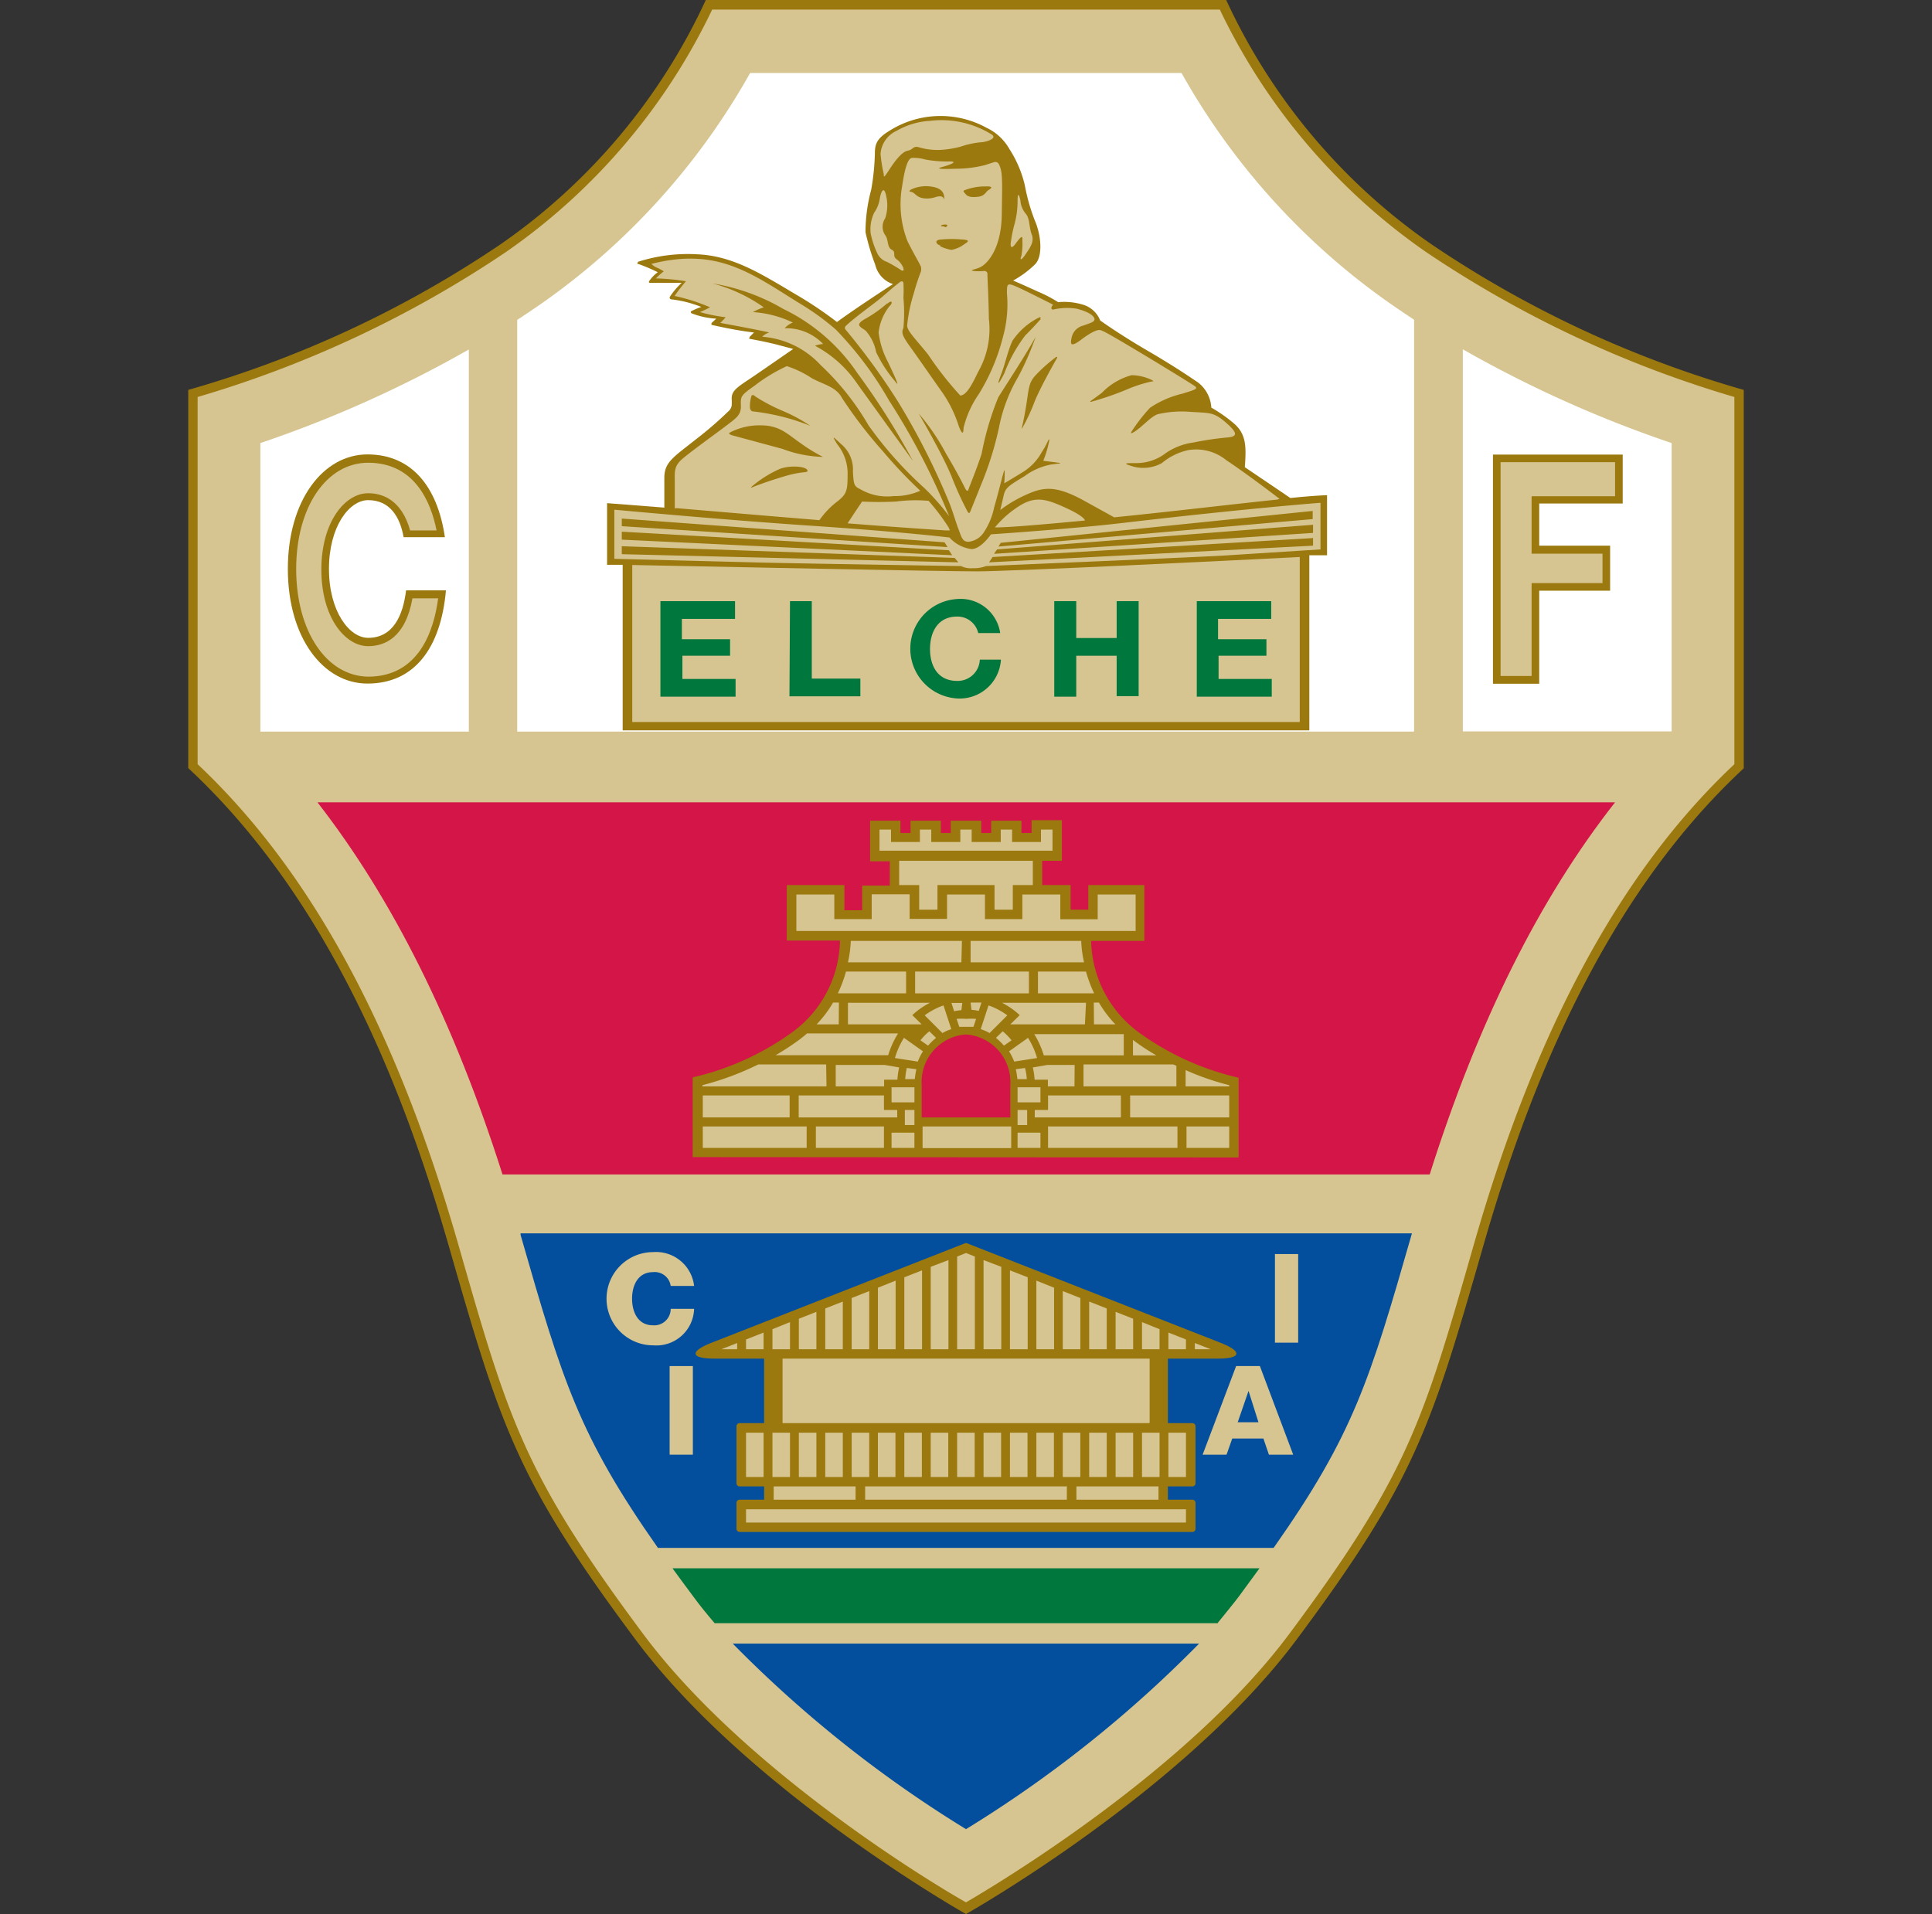 <svg id="Layer_1" data-name="Layer 1" xmlns="http://www.w3.org/2000/svg" viewBox="0 0 109 108"><rect x="0" y="0" width="109" height="108" fill="#333333" stroke="none"/><defs><style>.cls-1{fill:#9b790e;}.cls-2{fill:#d7c591;}.cls-3{fill:#fff;}.cls-4{fill:#034f9e;}.cls-5{fill:#d31547;}.cls-6{fill:#00773c;}</style></defs><path class="cls-1" d="M35.83,92.48c-6.65-8.93-7.57-11.93-10.5-22.14-2.48-8.63-6.64-19.49-14.71-27V22a61.46,61.46,0,0,0,17.64-8.23A34.17,34.17,0,0,0,39.82,0H69.18A34.17,34.17,0,0,0,80.74,13.77,61.46,61.46,0,0,0,98.38,22V43.35c-8.07,7.5-12.23,18.36-14.71,27-2.93,10.21-3.85,13.21-10.5,22.14C66.77,101.09,54.5,108,54.5,108S42.23,101.09,35.83,92.48Z"/><path class="cls-2" d="M68.82.54A35,35,0,0,0,80.44,14.21,62.6,62.6,0,0,0,97.85,22.4V43.12c-6.38,6-11.19,14.87-14.69,27.07-2.86,10-3.72,13-10.42,22C67,99.9,56.28,106.3,54.5,107.34c-1.78-1-12.49-7.44-18.24-15.18h0c-6.7-9-7.56-12-10.42-22C22.34,58,17.53,49.13,11.15,43.12V22.4a62.6,62.6,0,0,0,17.41-8.19A35,35,0,0,0,40.18.54Z"/><path class="cls-3" d="M79.81,41.28H29.18V18.05h0q.69-.45,1.38-.93a39.39,39.39,0,0,0,11.76-13H66.66a39.39,39.39,0,0,0,11.76,13c.45.31.9.62,1.36.92l0,0V41.28Z"/><path class="cls-1" d="M37.48,28.65c0-.26,0-1,0-1.67,0-.9.47-1.15,1.82-2.22a20.43,20.43,0,0,0,1.76-1.52.59.59,0,0,0,.22-.35,3.66,3.66,0,0,0,0-.41c0-.52.45-.7,1.56-1.47l1.91-1.32-.86-.23c-.53-.14-1.3-.29-1.59-.34-.07,0,0-.08,0-.12l.24-.24c-1-.11-2.12-.37-2.4-.43,0,0,0-.07,0-.1l.27-.25A4.41,4.41,0,0,1,39,17.67s-.06-.09,0-.11a3.52,3.52,0,0,1,.57-.24,6.53,6.53,0,0,0-1.71-.43.1.1,0,0,1-.07-.14,4.15,4.15,0,0,1,.67-.79c-.54,0-1.45,0-1.78,0-.08,0-.08-.06-.06-.09a2.07,2.07,0,0,1,.49-.51A9.3,9.3,0,0,0,36,14.89c-.1,0,0-.09,0-.12a9.23,9.23,0,0,1,3.36-.42c2,.09,3.6,1.11,5.5,2.24a21.49,21.49,0,0,1,2.36,1.58c1.16-.85,3.16-2.14,3.16-2.14a1.52,1.52,0,0,1-1-1.09,13,13,0,0,1-.55-1.84,9.26,9.26,0,0,1,.32-2.39,13.34,13.34,0,0,0,.21-2.09c0-.64.25-.91,1-1.35a5.4,5.4,0,0,1,5.3-.06,2.91,2.91,0,0,1,1.29,1.2,6.47,6.47,0,0,1,.87,2.05,10.85,10.85,0,0,0,.57,2c.34.78.47,2,0,2.46a5.7,5.7,0,0,1-1.23.91s.52.22,1.41.63a7.49,7.49,0,0,1,1.13.59,3.65,3.65,0,0,1,1.46.16,1.5,1.5,0,0,1,.91.87s1,.73,2.66,1.7,2.47,1.54,2.86,1.8A1.93,1.93,0,0,1,68.34,23a8.12,8.12,0,0,1,1.26.88c.71.6.72,1.3.63,2.48L72.8,28.1l0,0c.86-.09,1.57-.14,2.07-.16v3.39l-1,0h0v9.88H35.13V31.87l-.88,0V28.39l3.21.25Z"/><path class="cls-4" d="M71.85,87.34H37.12c-4.46-6.35-5.38-9.4-7.75-17.66l0-.09H79.66l0,0c-2.38,8.3-3.3,11.34-7.77,17.7Z"/><path class="cls-5" d="M28.35,66.27c-2.73-8.59-6.18-15.52-10.44-21l0,0H91.12c-4.27,5.44-7.73,12.37-10.46,21v0H28.35Z"/><path class="cls-1" d="M54.5,58.37A2.69,2.69,0,0,1,57,61.22v1.83H52V61.22a2.69,2.69,0,0,1,2.48-2.85Zm15.38,6.94v-4.5a15.47,15.47,0,0,1-5.69-2.6,6.58,6.58,0,0,1-2.63-5.12v0h3V49.94H61.4v1.39h-1V49.94H58.8V48.57h1.11V46.28H58.2V47h-.57v-.69H55.92V47h-.56v-.69H53.64V47h-.56v-.69H51.37V47H50.8v-.69H49.09v2.29H50.2v1.37H48.64v1.39h-1V49.94H44.39v3.13h3v0a6.53,6.53,0,0,1-2.62,5.12,15.47,15.47,0,0,1-5.69,2.6v4.5Z"/><path class="cls-1" d="M43.11,80.3H41.73a.18.18,0,0,0-.18.18v3.21a.18.18,0,0,0,.18.18h1.38v.75H41.73a.18.18,0,0,0-.18.18v1.46a.18.18,0,0,0,.18.18H67.27a.18.18,0,0,0,.18-.18V84.8a.18.18,0,0,0-.18-.18H65.89v-.75h1.38a.18.18,0,0,0,.18-.18V80.48a.18.18,0,0,0-.18-.18H65.89V76.66H68.7c1.34,0,1.41-.4.17-.89L54.5,70.13,40.13,75.77c-1.24.49-1.17.89.17.89h2.81V80.3Z"/><path class="cls-3" d="M14.69,41.28V25a67.31,67.31,0,0,0,11.76-5.28h0V41.28H14.69Z"/><path class="cls-3" d="M82.53,41.19V19.71h0A67.31,67.31,0,0,0,94.31,25V41.27H82.53Z"/><path class="cls-4" d="M67.66,92.73A68.87,68.87,0,0,1,54.5,103.21,69.06,69.06,0,0,1,41.34,92.74H67.66Z"/><path class="cls-6" d="M68.64,91.59H40.32c-.43-.51-.84-1-1.23-1.54h0c-.4-.54-.79-1.06-1.15-1.56H71.06l-1.15,1.57c-.39.52-.8,1-1.23,1.54Z"/><path class="cls-2" d="M54,70.9v5.23h1V70.9l-.5-.2Z"/><polygon class="cls-2" points="56.98 71.68 56.98 76.13 57.98 76.13 57.98 72.07 56.98 71.68"/><polygon class="cls-2" points="58.47 72.26 58.47 76.13 59.47 76.13 59.47 72.66 58.47 72.26"/><polygon class="cls-2" points="59.96 72.85 59.96 76.13 60.95 76.13 60.95 73.24 59.96 72.85"/><polygon class="cls-2" points="61.45 73.44 61.45 76.13 62.44 76.13 62.44 73.83 61.45 73.44"/><polygon class="cls-2" points="62.94 74.02 62.94 76.13 63.93 76.13 63.93 74.41 62.94 74.02"/><polygon class="cls-2" points="55.49 71.1 55.49 76.13 56.49 76.13 56.49 71.48 55.49 71.1"/><rect class="cls-2" x="51.02" y="80.84" width="0.99" height="2.5"/><rect class="cls-2" x="49.53" y="80.84" width="0.99" height="2.5"/><rect class="cls-2" x="48.05" y="80.84" width="0.99" height="2.5"/><rect class="cls-2" x="46.56" y="80.84" width="0.99" height="2.5"/><rect class="cls-2" x="45.07" y="80.84" width="0.99" height="2.5"/><rect class="cls-2" x="43.58" y="80.84" width="0.99" height="2.5"/><rect class="cls-2" x="42.09" y="80.84" width="0.99" height="2.5"/><rect class="cls-2" x="54" y="80.84" width="0.99" height="2.5"/><rect class="cls-2" x="52.51" y="80.84" width="0.99" height="2.5"/><rect class="cls-2" x="56.98" y="80.84" width="0.99" height="2.5"/><rect class="cls-2" x="58.47" y="80.84" width="0.99" height="2.5"/><rect class="cls-2" x="59.96" y="80.84" width="0.99" height="2.5"/><rect class="cls-2" x="61.45" y="80.84" width="0.99" height="2.5"/><rect class="cls-2" x="62.94" y="80.84" width="0.99" height="2.5"/><rect class="cls-2" x="64.43" y="80.84" width="0.99" height="2.5"/><rect class="cls-2" x="65.92" y="80.84" width="0.99" height="2.5"/><polygon class="cls-2" points="48.27 84.62 43.67 84.62 43.65 84.62 43.65 83.89 43.65 83.87 48.27 83.87 48.27 83.9 48.27 84.59 48.27 84.62"/><path class="cls-2" d="M66.91,85.16v.75H42.09v-.75Z"/><rect class="cls-2" x="55.49" y="80.84" width="0.99" height="2.5"/><polygon class="cls-2" points="44.15 80.3 64.85 80.3 64.86 80.25 64.86 76.66 64.76 76.66 44.15 76.66 44.15 76.74 44.15 80.2 44.15 80.3"/><polygon class="cls-2" points="65.36 84.62 60.73 84.62 60.73 84.58 60.73 83.9 60.73 83.87 65.36 83.87 65.36 83.9 65.36 84.58 65.36 84.62"/><polygon class="cls-2" points="60.19 84.57 60.19 83.91 60.2 83.87 48.81 83.87 48.81 83.88 48.81 84.6 48.81 84.62 60.19 84.62 60.19 84.57"/><polygon class="cls-2" points="64.43 74.6 64.43 76.13 65.42 76.13 65.42 75 64.43 74.6"/><polygon class="cls-2" points="65.92 75.19 65.92 76.13 66.91 76.13 66.91 75.58 65.92 75.19"/><polygon class="cls-2" points="68.3 76.13 67.41 76.13 67.41 75.78 68.3 76.13"/><polygon class="cls-2" points="52.02 71.68 52.02 76.13 51.02 76.13 51.02 72.07 52.02 71.68"/><polygon class="cls-2" points="50.53 72.26 50.53 76.13 49.53 76.13 49.53 72.66 50.53 72.26"/><polygon class="cls-2" points="49.04 72.85 49.04 76.13 48.05 76.13 48.05 73.24 49.04 72.85"/><polygon class="cls-2" points="47.55 73.44 47.55 76.13 46.56 76.13 46.56 73.83 47.55 73.44"/><polygon class="cls-2" points="46.06 74.02 46.06 76.13 45.07 76.13 45.07 74.41 46.06 74.02"/><polygon class="cls-2" points="53.51 71.1 53.51 76.13 52.51 76.13 52.51 71.48 53.51 71.1"/><path class="cls-2" d="M54.5,57.94l.42,0v0l.15-.45h0a3.31,3.31,0,0,0-.55,0h0a3.31,3.31,0,0,0-.55,0h0l.15.45v0l.42,0Z"/><polygon class="cls-2" points="44.57 74.6 44.57 76.13 43.58 76.13 43.58 75 44.57 74.6"/><polygon class="cls-2" points="43.08 75.19 43.08 76.13 42.09 76.13 42.09 75.58 43.08 75.19"/><polygon class="cls-2" points="40.7 76.13 41.59 76.13 41.59 75.78 40.7 76.13"/><path class="cls-2" d="M54.24,54.3h-6.4A6.55,6.55,0,0,0,48,53.09v0h6.27Z"/><polygon class="cls-2" points="51.59 61.35 51.59 62.2 51.55 62.2 50.3 62.2 50.3 62.16 50.3 61.35 50.34 61.35 51.51 61.35 51.59 61.35"/><path class="cls-2" d="M50.3,63.91v.86h1.29v-.86Z"/><rect class="cls-2" x="51.05" y="62.63" width="0.54" height="0.85"/><path class="cls-2" d="M50.65,58.34a5,5,0,0,0-.54,1.2H43.76a14.6,14.6,0,0,0,1.37-.9c.14-.11.27-.21.4-.33h5.13Z"/><path class="cls-2" d="M51.16,60.26a4.34,4.34,0,0,0-.09.63v0h.54v0a5,5,0,0,1,.09-.56Z"/><path class="cls-2" d="M51,58.56a4.51,4.51,0,0,0-.51,1.14v0l1.29.2h0a3.49,3.49,0,0,1,.29-.58Z"/><path class="cls-2" d="M52.36,59a3.73,3.73,0,0,1,.45-.44l-.38-.37a3.45,3.45,0,0,0-.5.51Z"/><path class="cls-2" d="M53.23,56.73a4,4,0,0,0-1.06.56l0,0,1,1,0,0a2.45,2.45,0,0,1,.5-.22Z"/><polygon class="cls-2" points="63.76 63.05 69.31 63.05 69.35 63.05 69.35 61.81 69.31 61.81 63.76 61.81 63.76 63.05"/><polygon class="cls-2" points="63.24 63.05 58.38 63.05 58.38 62.63 58.4 62.63 59.12 62.63 59.13 62.58 59.13 61.87 59.12 61.81 63.24 61.81 63.24 63.05"/><path class="cls-2" d="M52.05,63.56h0v1.22h5V63.56H52.05Z"/><polygon class="cls-2" points="66.94 64.77 69.35 64.77 69.35 63.56 69.3 63.56 66.94 63.56 66.94 64.77"/><polygon class="cls-2" points="66.43 64.77 59.15 64.77 59.13 64.77 59.13 63.6 59.12 63.56 66.43 63.56 66.43 64.77"/><polygon class="cls-2" points="52.89 49.94 52.89 51.33 51.86 51.33 51.86 49.94 50.76 49.94 50.73 49.94 50.73 48.59 50.73 48.57 58.27 48.57 58.27 48.59 58.27 49.94 58.24 49.94 57.14 49.94 57.14 51.33 56.11 51.33 56.11 49.94 52.89 49.94"/><path class="cls-2" d="M49.62,48V46.81h.65v.7H51.9v-.7h.64v.7h1.64v-.7h.64v.7h1.64v-.7h.64v.7h1.63v-.7h.65V48Z"/><path class="cls-2" d="M44.93,52.53V50.47h2.14v1.39h2.11v-1.4h2.14v1.39h2.11V50.47h2.14v1.39h2.11V50.47h2.14v1.4h2.11V50.47h2.14v2.06Z"/><polygon class="cls-2" points="57.41 61.35 57.41 62.2 57.45 62.2 58.7 62.2 58.7 62.16 58.7 61.35 58.66 61.35 57.49 61.35 57.41 61.35"/><path class="cls-2" d="M58.7,63.91v.86H57.41v-.86Z"/><rect class="cls-2" x="57.41" y="62.63" width="0.54" height="0.85"/><path class="cls-2" d="M63.4,59.55H58.89a5,5,0,0,0-.54-1.2v0H63.4Z"/><path class="cls-2" d="M63.92,59.55h1.32a12.48,12.48,0,0,1-1.32-.87Z"/><path class="cls-2" d="M57.83,60.26a3.31,3.31,0,0,1,.1.63v0H57.4v0a5,5,0,0,0-.09-.56Z"/><path class="cls-2" d="M58,58.56a4.51,4.51,0,0,1,.51,1.14v0l-1.29.2h0a3.49,3.49,0,0,0-.29-.58Z"/><path class="cls-2" d="M56.64,59a3.73,3.73,0,0,0-.45-.44l.38-.37a3.45,3.45,0,0,1,.5.51Z"/><path class="cls-2" d="M55.77,56.73a4,4,0,0,1,1.06.56l0,0-1,1,0,0a2.45,2.45,0,0,0-.5-.22Z"/><path class="cls-2" d="M54.76,54.3h6.4A6.55,6.55,0,0,1,61,53.09v0H54.76Z"/><path class="cls-2" d="M54.24,57a2.7,2.7,0,0,0-.41.06h0l-.15-.47,0,0h.61Z"/><path class="cls-2" d="M54.76,56.57h.61l0,0-.15.47h0a2.7,2.7,0,0,0-.41-.06Z"/><path class="cls-2" d="M51.12,56.05H47.27a7.55,7.55,0,0,0,.46-1.23h3.39Z"/><rect class="cls-2" x="51.63" y="54.82" width="6.42" height="1.23"/><path class="cls-2" d="M58.56,56.05h3.17a7.55,7.55,0,0,1-.46-1.23H58.56Z"/><path class="cls-2" d="M61.72,57.8h1.21A6.35,6.35,0,0,1,62,56.57h-.29Z"/><path class="cls-2" d="M61.21,57.8H57l.53-.52h0a4.29,4.29,0,0,0-1-.7h4.74Z"/><path class="cls-2" d="M66.89,61.3h2.46v-.07a14.77,14.77,0,0,1-2.46-.85Z"/><path class="cls-2" d="M61.13,61.3h5.24V60.14l-.17-.08H61.13Z"/><path class="cls-2" d="M60.62,61.3h-1.5v-.16c0-.08,0-.15,0-.22h-.75v0a4,4,0,0,0-.1-.69l.82-.14h1.54Z"/><path class="cls-2" d="M47.84,57.8H52l-.53-.52h0a4.29,4.29,0,0,1,1-.7H47.84Z"/><path class="cls-2" d="M47.32,57.8H46.07A6.35,6.35,0,0,0,47,56.57h.33Z"/><path class="cls-2" d="M46.63,61.3h-7v-.07a16,16,0,0,0,3.15-1.17h3.83Z"/><path class="cls-2" d="M47.15,61.3h2.73v-.16c0-.08,0-.15,0-.22h.75v0a4,4,0,0,1,.1-.69l-.82-.14H47.15Z"/><polygon class="cls-2" points="45.06 63.05 50.62 63.05 50.62 62.63 50.6 62.63 49.88 62.63 49.87 62.58 49.87 61.87 49.88 61.81 45.06 61.81 45.06 63.05"/><polygon class="cls-2" points="44.55 63.05 39.69 63.05 39.65 63.05 39.65 61.81 39.7 61.81 44.55 61.81 44.55 63.05"/><polygon class="cls-2" points="45.51 64.77 39.65 64.77 39.65 63.56 39.7 63.56 45.51 63.56 45.51 64.77"/><polygon class="cls-2" points="46.03 64.77 49.85 64.77 49.87 64.77 49.87 63.6 49.88 63.56 46.03 63.56 46.03 64.77"/><path class="cls-2" d="M56.13,29.76c.75,0,2.44-.14,5.08-.39,0,0,0-.22-1.05-.7s-1.68-.71-2.59-.16A5.83,5.83,0,0,0,56.13,29.76Z"/><path class="cls-2" d="M52.46,6.82a4.25,4.25,0,0,0-1.89.57,1.54,1.54,0,0,0-.89,1.3,8,8,0,0,0,.18,1.13c0,.21,0,.23.36-.32s.71-.95,1-1,.29-.27.59-.2a3.74,3.74,0,0,0,1.21.16,5.82,5.82,0,0,0,1.16-.18,5,5,0,0,1,1.13-.25c.28,0,1-.21.64-.44A5.36,5.36,0,0,0,52.46,6.82Z"/><path class="cls-2" d="M50,11.07a2.33,2.33,0,0,1-.06,1.25.85.85,0,0,0,0,.95c.2.25.09.67.37.82s0,.35.29.55.55.75.25.61a8.29,8.29,0,0,0-.8-.47.93.93,0,0,1-.57-.52,4.9,4.9,0,0,1-.36-1.1A2.18,2.18,0,0,1,49.32,12a1.86,1.86,0,0,0,.31-.75C49.7,10.78,49.88,10.46,50,11.07Z"/><path class="cls-2" d="M57.41,11.34a5,5,0,0,1-.16,1.26,7.35,7.35,0,0,0-.21,1c-.06.3,0,.5.25.16s.42-.55.39-.21a3.62,3.62,0,0,1-.06.91c-.1.23,0,.25.24-.11s.51-.7.35-1.12-.1-.86-.32-1.15a1.28,1.28,0,0,1-.32-.77C57.48,10.89,57.41,10.89,57.41,11.34Z"/><path class="cls-2" d="M52.2,9a6.65,6.65,0,0,0,1.37.11c.54,0,0,.2-.44.32s.19.11.85.09a6.63,6.63,0,0,0,1.61-.21l.49-.16a.24.24,0,0,1,.25.07c.24.42.22.86.19,2.77,0,2.08-.84,2.87-1.15,3.05s-.74.19-.44.25a2.92,2.92,0,0,0,.59,0,.17.17,0,0,1,.19.18c0,.35.06,1.16.08,2.52a4.86,4.86,0,0,1-.61,3c-.53,1.13-.77,1.3-1,1.33A19,19,0,0,1,52.36,20c-.7-.87-1.16-1.3-1.18-1.62a8.53,8.53,0,0,1,.37-1.81,11.77,11.77,0,0,1,.4-1.23.55.55,0,0,0,0-.31c-.1-.22-.38-.68-.75-1.42a5.75,5.75,0,0,1-.3-3.12c.14-.95.31-1.54.54-1.58A2.29,2.29,0,0,1,52.2,9Zm1.07,2.18c0-.41-.27-.62-.89-.67s-1.28.27-1,.31.3.38.91.38c.43,0,.53-.14.77-.12S53.25,11.35,53.27,11.21ZM54.52,11c.12.1.3.15.68.1s.41-.29.59-.39.23-.21-.18-.19a3.08,3.08,0,0,0-1.18.21C54.29,10.76,54.39,10.85,54.52,11Zm-1.23,1.82c.16,0,.25-.17,0-.15S53,12.8,53.29,12.77Zm-.24,1.08a2.43,2.43,0,0,0,.63.2,1.76,1.76,0,0,0,.75-.34c.27-.16.25-.23-.2-.25a6.36,6.36,0,0,0-1.09,0C52.64,13.53,52.84,13.8,53.05,13.85Z"/><path class="cls-2" d="M52.39,28.26a12.15,12.15,0,0,1,1.13,1.5l.07.17-.23,0c-.89-.06-2.9-.19-5.54-.4,0,0,.52-.8.82-1.23a18.41,18.41,0,0,0,1.91,0A8.43,8.43,0,0,1,52.39,28.26Z"/><path class="cls-2" d="M72.05,28.19c-2.51.26-6,.68-9.19,1l-1.81-1c-1.5-.8-2.18-.71-3.1-.3a7.29,7.29,0,0,0-1.52.89s.09-.35.19-.8.25-.55,1.18-1.11a3.64,3.64,0,0,1,1.5-.66c.38-.05.68-.07.43-.1L58.86,26a6.13,6.13,0,0,0,.35-1.21c-.09,0-.12.26-.43.71a3,3,0,0,1-1,1.09c-.51.32-1.12.68-1.12.68s.05-.81,0-.73-.32,1.23-.57,2.08a4,4,0,0,1-.62,1.47,1.18,1.18,0,0,1-.84.48c-.34,0-.39-.29-.56-.73s-.31-1-.59-1.66a40.37,40.37,0,0,0-2.78-5.46,38,38,0,0,0-3-4.13.15.15,0,0,1,0-.18c.52-.51,1.66-1.3,2.11-1.69s.74-.64,1-.83c0,0,.14-.06.16.08a8.28,8.28,0,0,1,0,.84,9.34,9.34,0,0,1,0,1.69c-.11.27-.11.39.41,1.11s1,1.43,1.71,2.43a7,7,0,0,1,1,2c.2.52.27.43.27.11a5.71,5.71,0,0,1,.86-1.91,11.42,11.42,0,0,0,1.36-3.21,6.84,6.84,0,0,0,.23-2.47c0-.5,0-.6.41-.44s2.19,1.07,2.19,1.07-.21.25,0,.28a3.43,3.43,0,0,1,1.34-.05c.71.18,1,.43,1,.59s-.2.2-.63.36a.88.88,0,0,0-.67.73c-.08.37,0,.48.57.05s.87-.53,1-.53.34.1,2,1.09,3.11,1.89,3.38,2.07-.14.25-.68.43a5.53,5.53,0,0,0-1.84.8,9.53,9.53,0,0,0-1,1.28c-.17.24,0,.18.36-.1s.84-.81,1.18-.84a5.91,5.91,0,0,1,1.75-.11c1.09.07,1.3,0,2,.61s.65.8,0,.84a17.88,17.88,0,0,0-1.85.28,3.57,3.57,0,0,0-1.54.59,2.72,2.72,0,0,1-1.62.57c-.66,0-.84,0-.34.16a2.17,2.17,0,0,0,1.73-.16,3.47,3.47,0,0,1,1.48-.73,2.69,2.69,0,0,1,2.16.57c1,.66,2.62,1.88,3,2.18Zm-22-11.07a7.19,7.19,0,0,1-1.27.89c-.57.34-.23.43.06.65a2.53,2.53,0,0,1,.59,1.21,7.49,7.49,0,0,0,1.08,1.66c.34.48-.16-.57-.42-1.12a4.75,4.75,0,0,1-.52-1.65,2.92,2.92,0,0,1,.61-1.48C50.41,17.07,50.3,16.91,50.09,17.12Zm8.63.87c.08-.1,0-.11-.09-.06a3.91,3.91,0,0,0-1.47,1.3c-.27.59-.41,1.3-.62,1.84s-.29.87.16,0a8.33,8.33,0,0,1,1.19-2.15C58.28,18.5,58.56,18.17,58.72,18Zm-5,8.88a18.36,18.36,0,0,0,.91,2c.06.1.11.1.15,0l.62-1.54a18.68,18.68,0,0,0,1-3.2,9,9,0,0,1,1.07-2.84,15.85,15.85,0,0,0,1-2.28c-.62,1.11-1.57,2.55-2.11,3.41a16.6,16.6,0,0,0-.94,3.19c-.27.82-.6,1.63-.74,2,0,.1-.1.1-.16,0-.15-.3-.5-1-1.1-2a12.22,12.22,0,0,0-1.55-2.28S53.14,25.56,53.68,26.87Zm5.94-6.64c.06-.1,0-.12-.07-.06a8.75,8.75,0,0,0-1.12,1c-.41.44-.38.76-.54,1.75s-.28,1.3-.23,1.26a10.86,10.86,0,0,0,.73-1.57C58.74,21.79,59.38,20.65,59.62,20.23ZM65,21.52c.09,0,.1,0,0-.07a2.69,2.69,0,0,0-1.16-.28,3.67,3.67,0,0,0-1.68,1l-.56.41c-.13.09-.13.12,0,.08A17.14,17.14,0,0,0,63.52,22,7.77,7.77,0,0,1,65,21.52Z"/><path class="cls-2" d="M55.91,30.15s4.72-.32,7.41-.64c7.18-.84,11.18-1.14,11.18-1.14V31L69,31.35c-2.17.12-13.37.59-13.37.59a1.88,1.88,0,0,1-.75.12,1.24,1.24,0,0,1-.66-.12s-8.39-.13-11.36-.2l-8.2-.21V28.76s5.9.55,10.74.88c5.6.37,8.17.69,8.17.69a2,2,0,0,0,1.23.65C55.33,31,55.91,30.15,55.91,30.15Zm-2.19,1.18-.18-.28L35.08,30v.45Zm.35.4-.21-.25-18.78-.66v.45Zm-.61-.86-.17-.27L35.08,29.26v.43Zm3-.24-.13.21,17.73-1.55v-.46Zm-.38.62,18-1.18v-.46L56.25,31Zm18-.46v-.43L56,31.43l-.2.3Z"/><path class="cls-2" d="M36.75,14.89c3.68-.93,5.55.47,8.3,2.19a14.2,14.2,0,0,1,2.11,1.52,20,20,0,0,1,3,4,39.5,39.5,0,0,1,3.39,6.53,13.18,13.18,0,0,0-1.43-1.62A21.6,21.6,0,0,1,49,24a14.83,14.83,0,0,0-2.7-3.4A5,5,0,0,0,43,19a1,1,0,0,1,.4-.24s-.26-.08-2.76-.54a3.76,3.76,0,0,0,.3-.32,9.33,9.33,0,0,1-1.45-.29s.27-.11.57-.27a10.47,10.47,0,0,0-2-.64,9.68,9.68,0,0,1,.64-.83A12,12,0,0,0,37,15.71a4.42,4.42,0,0,1,.45-.4,2.24,2.24,0,0,0-.35-.19A1,1,0,0,1,36.75,14.89Zm6.34,2.45a3.25,3.25,0,0,0-.61.27,6.09,6.09,0,0,1,2.25.59,1.22,1.22,0,0,0-.46.32,2.89,2.89,0,0,1,2.17.89,1.61,1.61,0,0,0-.46.1,6.61,6.61,0,0,1,2.39,2.15L51.5,26a41.34,41.34,0,0,0-3.13-4.95,10.6,10.6,0,0,0-4.18-3.62,11.63,11.63,0,0,0-4-1.44A9,9,0,0,1,43.09,17.34Z"/><path class="cls-2" d="M73.33,31.46v9.28H35.67V31.88c4.38.09,17.6.36,19.44.36s13.87-.59,18.22-.81Z"/><path class="cls-6" d="M37.26,33.92h4.21v1h-3v1.15h2.72V37H38.5v1.31h3v1H37.26Z"/><path class="cls-2" d="M38.07,28.7V27.3c0-.73-.07-1,.5-1.47S40.45,24.42,41,24s.82-.59.8-1.12,0-.57.79-1.13a9.25,9.25,0,0,1,1.8-1.09,5.64,5.64,0,0,1,1.41.68c.71.38,1.37.49,1.7,1.11a25.33,25.33,0,0,0,2.3,3,26.06,26.06,0,0,0,2.12,2.24,3.47,3.47,0,0,1-1.5.3,3,3,0,0,1-1.89-.39c-.34-.16-.37-.25-.41-1a1.86,1.86,0,0,0-.66-1.54c-.48-.44-.55-.53-.23,0a2.62,2.62,0,0,1,.59,1.74c0,.92-.06,1.1-.65,1.55a4.66,4.66,0,0,0-.94,1l-2.77-.23-5.32-.45Zm7.49-2.13c0-.24-.86-.34-1.52-.13a6.41,6.41,0,0,0-1.61,1c-.08.07-.08.09,0,.06.27-.11.93-.36,1.88-.64S45.56,26.69,45.56,26.57Zm-1.41-1.24a6.85,6.85,0,0,0,2.28.45,9.24,9.24,0,0,1-1.2-.73C44.4,24.48,44,24,42.91,24a3.6,3.6,0,0,0-1.74.41c-.08.05,0,.11.13.15Zm-1.57-3c-.09-.05-.15-.05-.18,0a2,2,0,0,0-.09.67c0,.06.06.2.14.21a12.73,12.73,0,0,1,1.75.32,11.68,11.68,0,0,1,1.52.5,9,9,0,0,0-1.5-.82A10.31,10.31,0,0,1,42.58,22.35Z"/><path class="cls-6" d="M44.57,33.92H45.8v4.37h2.74v1h-4Z"/><path class="cls-6" d="M55.19,35.72A1.2,1.2,0,0,0,54,34.79c-1.11,0-1.53.9-1.53,1.83s.42,1.8,1.53,1.8a1.25,1.25,0,0,0,1.28-1.2h1.19A2.33,2.33,0,0,1,54,39.41a2.81,2.81,0,0,1,0-5.61,2.26,2.26,0,0,1,2.43,1.92Z"/><path class="cls-6" d="M59.48,33.92h1.24V36H63V33.92h1.24v5.36H63V37H60.72v2.31H59.48Z"/><path class="cls-6" d="M67.52,33.92h4.2v1h-3v1.15h2.73V37H68.75v1.31h3v1H67.52Z"/><path class="cls-2" d="M37.84,72.56a.91.91,0,0,0-1-.78c-.85,0-1.18.75-1.18,1.5s.33,1.5,1.18,1.5a.93.93,0,0,0,1-.93h1.32a2.13,2.13,0,0,1-2.31,2.06,2.63,2.63,0,0,1,0-5.26,2.16,2.16,0,0,1,2.31,1.91Z"/><path class="cls-2" d="M71.93,70.76h1.31v5H71.93Z"/><path class="cls-2" d="M37.78,77.08h1.31v5H37.78Z"/><path class="cls-2" d="M69.74,77.08h1.34l1.88,5H71.59l-.31-.91H69.52l-.32.91H67.85Zm.09,3.17H71l-.56-1.77h0Z"/><path class="cls-1" d="M25.21,33.31h-2.3c-.17,1.4-.72,2.68-2.14,2.68-1.06,0-2.21-1.49-2.21-3.89s1.15-3.88,2.21-3.88c1.22,0,1.8.94,2,2.09h2.33c-.42-2.87-1.89-4.67-4.37-4.67s-4.49,2.57-4.49,6.46,2,6.47,4.49,6.47c2.65,0,4.14-2,4.43-5.26Z"/><path class="cls-2" d="M16.71,32.11c0-3.5,1.71-6,4.06-6,2.62,0,3.54,2.21,3.86,3.82H23.14c-.48-1.71-1.54-2.1-2.37-2.1-1.3,0-2.64,1.61-2.64,4.31s1.34,4.32,2.64,4.32c.95,0,2.11-.5,2.5-2.7h1.45c-.24,1.83-1.09,4.42-3.95,4.42C18.42,38.15,16.71,35.61,16.71,32.11Z"/><polygon class="cls-1" points="86.84 30.79 86.84 28.45 86.84 28.41 91.55 28.41 91.55 25.65 84.23 25.65 84.23 38.58 86.84 38.58 86.84 33.33 86.88 33.33 90.84 33.33 90.84 30.79 86.9 30.79 86.84 30.79"/><path class="cls-2" d="M91.12,26.08V28H86.41v3.24h4V32.9h-4v5.24H84.66V26.08Z"/></svg>